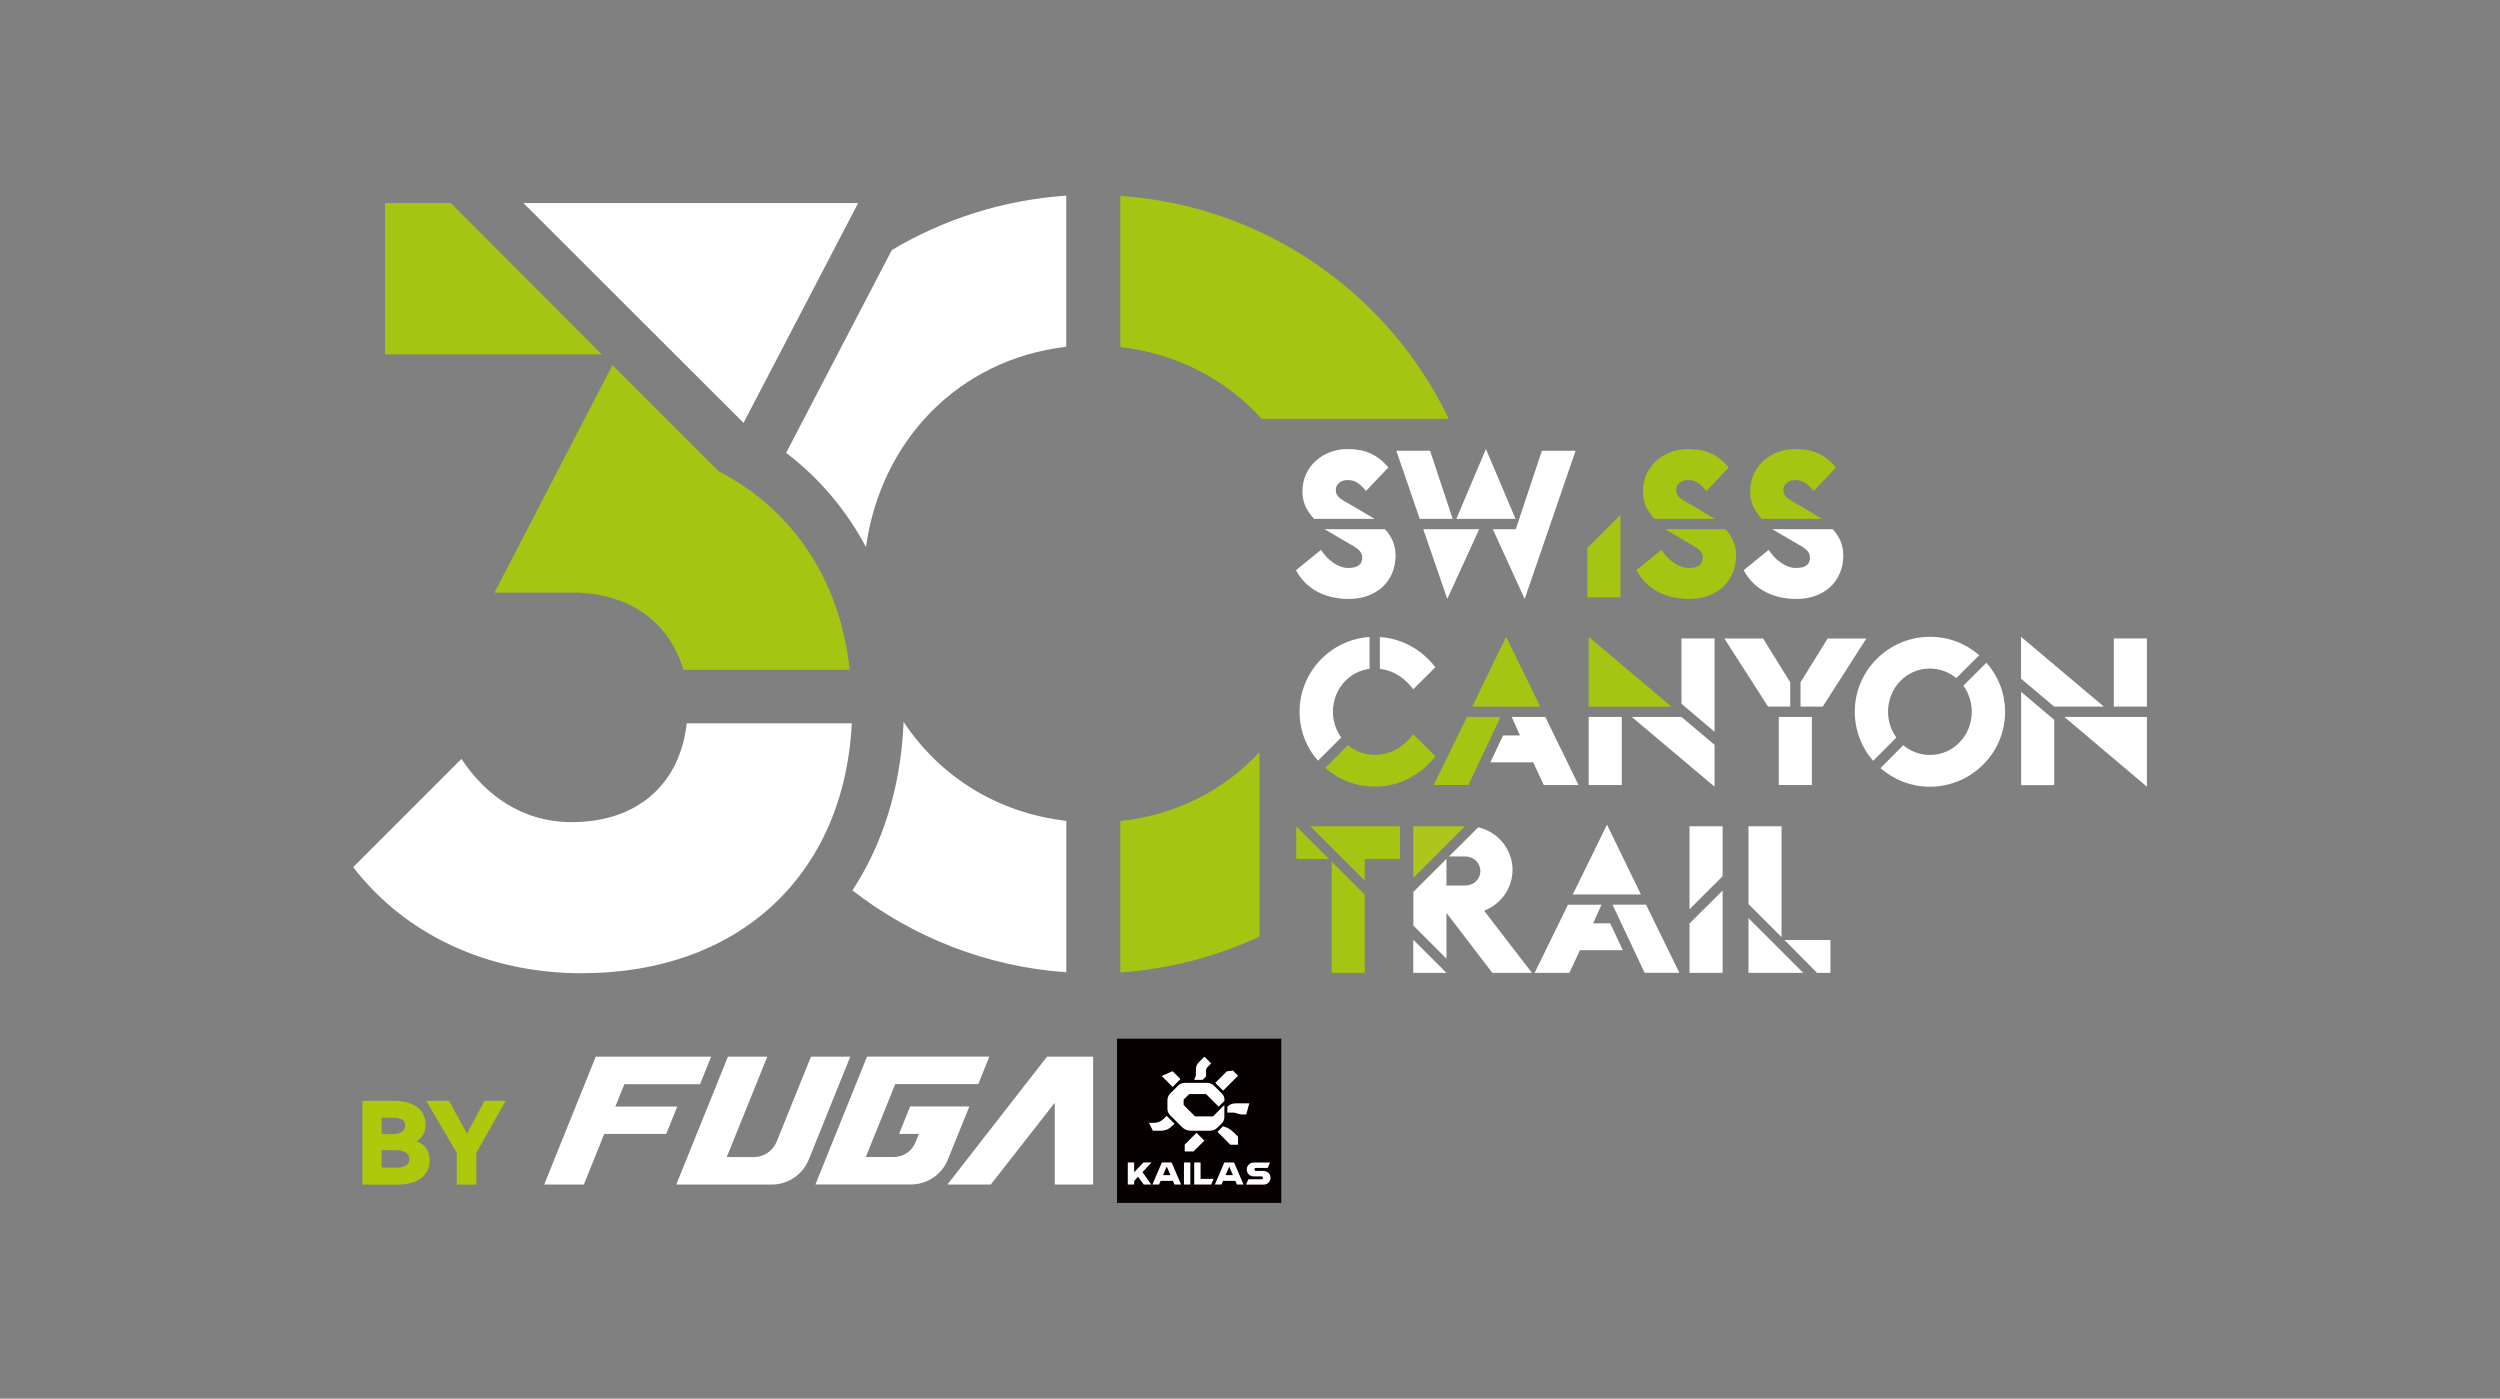 <?xml version="1.0" encoding="UTF-8"?>
<svg id="Colors" xmlns="http://www.w3.org/2000/svg" viewBox="0 0 297.73 166.57">
  <rect x="0" y="0" width="297.73" height="166.57" fill="#808080" stroke="none"/>
  <defs>
    <style>
      .cls-1, .cls-2 {
        fill: #fff;
      }

      .cls-1, .cls-3, .cls-4 {
        fill-rule: evenodd;
      }

      .cls-5 {
        fill: #070002;
      }

      .cls-6 {
        fill: #aec90b;
      }

      .cls-3 {
        fill: #a5c513;
      }

      .cls-4 {
        fill: #aec51b;
      }
    </style>
  </defs>
  <g>
    <path class="cls-3" d="M133.42,41.33c6.82.79,12.63,3.91,16.84,8.55h22.27c-7.08-14.85-21.89-25.39-39.11-26.55v18h0ZM149.99,89.58c-4.19,4.49-9.89,7.49-16.57,8.2v18.03c5.88-.41,11.47-1.9,16.57-4.28v-21.95Z"/>
    <path class="cls-1" d="M126.98,97.76c-8.33-.97-15.13-5.38-19.37-11.79l-.02.47c-.38,7.57-2.53,14.19-6.07,19.6,7.15,5.55,15.94,9.09,25.47,9.75v-18.03h0ZM103.13,65.16c1.74-12.62,10.97-22.36,23.85-23.86v-18c-7.53.51-14.6,2.81-20.77,6.48l-12.59,24.15c4.01,3.05,7.2,6.87,9.51,11.22Z"/>
    <path class="cls-3" d="M72.94,43.48l-14.05,27.09h9.2c6.77,0,11.62,3.44,13.29,9.2h19.81c-1.16-10.86-6.91-19.16-15.61-23.65l-12.64-12.64Z"/>
    <polygon class="cls-1" points="88.55 50.36 102.2 24.18 62.33 24.18 88.55 50.36"/>
    <polygon class="cls-3" points="53.68 24.18 45.85 24.18 45.85 42.21 71.67 42.21 53.68 24.18"/>
    <path class="cls-1" d="M69.36,115.9c18.54,0,31.18-11.62,32.08-29.76h-19.66c-.8,7.28-5.9,11.77-13.69,11.77-6.01,0-10.36-3.33-13.14-7.53l-12.89,12.89c6.12,7.93,15.82,12.64,27.3,12.64Z"/>
    <path class="cls-1" d="M156.49,61.79c-1.01-1.13-1.38-2.06-1.38-3.27,0-3.05,2.54-5.04,5.32-5.04,1.95,0,3.43.47,4.91,2.19l-2.66,2.8c-.89-1.08-1.43-1.3-2.24-1.3-.67,0-1.36.42-1.36,1.2,0,.91.84,1.18,2.37,2.09l2.24,1.33h-7.2ZM154.34,67.91l2.98-2.43c.76,1.2,2.02,2.16,3.23,2.16s1.68-.44,1.68-1.25-.64-1.13-2.05-1.94l-2.44-1.43h7.2c.86.96,1.26,1.92,1.26,3.12,0,3.15-2.32,5.19-5.57,5.19-2.81,0-5.08-1.16-6.29-3.42Z"/>
    <path class="cls-1" d="M183.62,53.68h4.02l-6.06,17.65-3.8-8.31h2.74l3.11-9.34h0ZM169.5,63.02h6.66l-3.8,8.31-2.86-8.31Z"/>
    <polygon class="cls-3" points="189.04 65.26 192.98 61.32 192.98 71.13 189.04 71.13 189.04 65.26"/>
    <path class="cls-3" d="M197.04,61.79c-1.01-1.13-1.38-2.06-1.38-3.27,0-3.05,2.54-5.04,5.32-5.04,1.95,0,3.43.47,4.9,2.19l-2.66,2.8c-.89-1.08-1.43-1.3-2.24-1.3-.67,0-1.36.42-1.36,1.2,0,.91.84,1.18,2.37,2.09l2.24,1.33h-7.2ZM194.89,67.91l2.98-2.43c.76,1.2,2.02,2.16,3.23,2.16s1.68-.44,1.68-1.25-.64-1.13-2.05-1.94l-2.44-1.43h7.2c.86.96,1.26,1.92,1.26,3.12,0,3.15-2.32,5.19-5.57,5.19-2.81,0-5.08-1.16-6.29-3.42Z"/>
    <path class="cls-1" d="M207.66,67.91l2.98-2.43c.76,1.2,2.02,2.16,3.23,2.16s1.68-.44,1.68-1.25-.64-1.13-2.05-1.94l-2.44-1.43h7.2c.86.96,1.26,1.92,1.26,3.12,0,3.15-2.32,5.19-5.57,5.19-2.81,0-5.08-1.16-6.29-3.42Z"/>
    <path class="cls-1" d="M164.33,75.87c2.74.17,5.08,1.6,6.61,3.59l-2.64,2.63c-.94-1.28-2.27-2.24-3.97-2.43v-3.79h0ZM156.96,90.59c-1.38-1.55-2.19-3.59-2.19-5.83,0-4.72,3.7-8.6,8.33-8.9v3.79c-2.51.32-4.36,2.51-4.36,5.11,0,1.16.37,2.21.99,3.07l-2.76,2.75Z"/>
    <polygon class="cls-1" points="181.02 87.59 180.03 85.38 184.03 85.38 187.99 93.49 183.85 93.49 182.6 90.79 177.49 90.79 179 87.59 181.02 87.59"/>
    <polygon class="cls-1" points="204.19 93.69 194.33 85.38 200.25 85.38 204.19 88.7 204.19 93.69"/>
    <path class="cls-1" d="M214.43,84.15v-2.9l3.23-5.21h4.61l-5.2,8.11h-2.64ZM211.84,85.38h3.94v8.11h-3.94v-8.11h0ZM213.2,84.15h-2.64l-5.2-8.11h4.61l3.23,5.21v2.9Z"/>
    <path class="cls-1" d="M226.66,88.75c.86.71,1.95,1.16,3.18,1.16,2.83,0,4.98-2.34,4.98-5.14,0-1.16-.37-2.24-.99-3.12l2.74-2.73c1.38,1.57,2.22,3.61,2.22,5.85,0,4.92-4.02,8.92-8.95,8.92-2.27,0-4.31-.84-5.89-2.21l2.71-2.73h0ZM232.97,80.76l2.74-2.73c-1.58-1.38-3.62-2.19-5.87-2.19-4.93,0-8.95,4.01-8.95,8.92,0,2.21.81,4.28,2.19,5.85l2.76-2.78c-.62-.84-.99-1.92-.99-3.07,0-2.8,2.14-5.14,4.98-5.14,1.21,0,2.29.44,3.13,1.13Z"/>
    <path class="cls-1" d="M251.74,76.04h3.94v8.11h-3.94v-8.11h0ZM255.68,85.38v8.31l-9.83-8.31h9.83ZM244.64,85.73v7.77h-3.94v-11.11l3.94,3.34Z"/>
    <path class="cls-1" d="M172.26,102.29v3.17h2.22c1.06,0,1.82-.76,1.82-1.72s-.76-1.74-1.82-1.74h-1.92l3.48-3.47c2.34.52,4.09,2.61,4.09,5.06,0,2.19-1.36,4.08-3.38,4.87l5.69,7.4h-4.71l-5.42-7.08h-.05v5.38l-3.94-3.93v-4.01l3.94-3.93Z"/>
    <path class="cls-1" d="M192.04,107.74h3.99l3.97,8.11h-4.14l-3.82-8.11h0ZM187.31,106.52l4.07-8.31,4.04,8.31h-8.11ZM191.75,109.96h-2.02l.99-2.21h-3.99l-3.97,8.11h4.14l1.26-2.7h5.1l-1.5-3.2Z"/>
    <path class="cls-1" d="M212.52,111.95h5.47v3.91h-1.6l-3.87-3.91h0ZM214.76,115.86l-6.53-6.51v6.51h6.53ZM208.23,107.67v-9.27h3.94v13.2l-3.94-3.93Z"/>
    <polygon class="cls-3" points="174.88 93.49 170.74 93.49 174.71 85.38 178.7 85.38 174.88 93.49"/>
    <polygon class="cls-3" points="175.33 84.15 179.37 75.84 183.43 84.15 175.33 84.15"/>
    <path class="cls-3" d="M209.81,61.79c-1.01-1.13-1.38-2.06-1.38-3.27,0-3.05,2.54-5.04,5.32-5.04,1.95,0,3.43.47,4.9,2.19l-2.66,2.8c-.89-1.08-1.43-1.3-2.24-1.3-.67,0-1.36.42-1.36,1.2,0,.91.84,1.18,2.37,2.09l2.24,1.33h-7.2Z"/>
    <polygon class="cls-3" points="189.2 84.15 189.2 75.84 199.04 84.15 189.2 84.15"/>
    <polygon class="cls-1" points="240.69 75.84 250.55 84.15 244.64 84.15 240.69 80.83 240.69 75.84"/>
    <polygon class="cls-1" points="169.08 61.79 166.29 53.68 170.31 53.68 173 61.79 169.08 61.79"/>
    <polygon class="cls-1" points="173.44 61.79 176.96 53.48 180.49 61.79 173.44 61.79"/>
    <path class="cls-1" d="M201.21,109.98l3.94-3.93v9.81h-3.94v-5.87h0ZM201.21,108.28l3.94-3.93v-5.95h-3.94v9.88Z"/>
    <polygon class="cls-4" points="168.31 98.4 174.47 98.4 168.31 104.55 168.31 98.4"/>
    <path class="cls-3" d="M162.53,115.86h-3.94v-13.25l3.94,3.93v9.32h0ZM166.72,98.4h-10.67l6.48,6.47v-2.58h4.19v-3.88h0ZM154.37,102.29v-3.88l3.89,3.88h-3.89Z"/>
    <polygon class="cls-1" points="200.25 83.81 200.25 76.04 204.19 76.04 204.19 87.15 200.25 83.81"/>
    <path class="cls-3" d="M157.82,91.45l2.71-2.7c.86.71,1.95,1.15,3.18,1.15,2,0,3.52-1.03,4.59-2.46l2.64,2.63c-1.65,2.14-4.22,3.61-7.22,3.61-2.24,0-4.34-.84-5.89-2.24Z"/>
    <rect class="cls-2" x="189.2" y="85.38" width="3.94" height="8.11"/>
    <polygon class="cls-1" points="172.26 115.86 168.31 115.86 168.31 111.92 172.26 115.86"/>
  </g>
  <rect class="cls-5" x="133.03" y="123.7" width="19.56" height="19.56"/>
  <polygon class="cls-2" points="142.98 138.44 142.22 138.44 142.22 141.07 144.24 141.07 144.53 140.39 142.98 140.39 142.98 138.44"/>
  <polygon class="cls-2" points="117.99 141.07 125.61 131.33 125.61 141.07 130.18 141.07 130.18 125.84 124.69 125.84 112.83 141.07 117.99 141.07"/>
  <path class="cls-2" d="M150.51,139.45h-.94c-.1,0-.18-.08-.18-.18,0-.1.08-.18.18-.18h1.23s.18,0,.18,0l.26-.64h-1.94c-.46,0-.82.37-.82.83,0,.46.37.82.82.82h.94c.09,0,.17.07.17.17s-.07.17-.17.17h-1.15s-.42,0-.42,0l-.28.64h.38s1.73,0,1.73,0c.45,0,.81-.36.81-.81,0-.45-.36-.81-.81-.81"/>
  <rect class="cls-2" x="141" y="138.44" width=".76" height="2.63"/>
  <path class="cls-2" d="M139.16,138.44h-.79l-1.13,2.63h.79l.19-.44h1.46s.19.44.19.44h.79l-1.13-2.63h-.37ZM138.51,139.95l.44-1.02.44,1.02h-.88Z"/>
  <path class="cls-2" d="M146.6,138.44h-.79l-1.13,2.63h.79l.19-.44h1.46s.19.44.19.44h.79l-1.13-2.63h-.37ZM145.95,139.95l.44-1.02.44,1.02h-.88Z"/>
  <polygon class="cls-2" points="136.18 138.44 135.07 139.6 135.07 138.44 134.31 138.44 134.31 141.07 135.07 141.07 135.07 140.64 135.53 140.14 136.21 141.07 137.11 141.07 136.06 139.59 137.14 138.44 136.18 138.44"/>
  <polygon class="cls-2" points="140.58 128.51 140.36 128.28 139.64 127.57 138.35 128.14 139.65 129.44 140.58 128.51"/>
  <path class="cls-2" d="M145.65,134.13l-.66.66,1.54,1.54h.91v-.96l-.5-.5c-.36-.36-.8-.61-1.29-.74"/>
  <path class="cls-2" d="M143.63,128.19v-.7c0-.15.06-.3.17-.41l.44-.44-.8-.8-.68.68c-.22.22-.34.51-.34.82v.75l-.2.51h1l.42-.42Z"/>
  <polygon class="cls-2" points="147.44 128.11 146.83 127.5 146.1 127.59 144.73 128.96 145.66 129.89 147.44 128.11"/>
  <path class="cls-2" d="M148.42,132.72l.36-1.32h-1.65c-.36,0-.71.14-.96.4v.7h.67c.18,0,.36.04.52.11.16.07.34.11.52.11h.54Z"/>
  <path class="cls-2" d="M138.28,134.66c.48,0,.94-.19,1.28-.53l.31-.31-.93-.93-.35.35c-.31.31-.72.48-1.15.48h-.61l.47.94h.99Z"/>
  <polygon class="cls-2" points="142.49 134.91 141.09 136.31 141.09 137.13 142.13 137.13 143.43 135.84 142.49 134.91"/>
  <path class="cls-2" d="M144.09,134.66c.34,0,.66-.13.9-.37l.52-.52c.19-.19.3-.46.3-.73v-1.44l-1.35,1.35h-2.14l-1.36-1.36v-.63l.67-.67h2l1.5,1.5.69-.69h0v-.16c0-.26-.1-.51-.29-.69l-.95-.95c-.22-.22-.51-.34-.82-.34h-2.67c-.29,0-.57.12-.78.32l-.95.95c-.21.21-.33.5-.33.8v1.01c0,.29.11.56.32.77.38.38,1,1,1.42,1.42.28.28.65.43,1.05.43.65,0,1.66,0,2.27,0"/>
  <polygon class="cls-2" points="73.28 131.78 74.36 129.12 83.37 129.12 84.69 125.84 70.95 125.84 64.81 141.07 69.53 141.07 71.96 135.04 79.34 135.04 80.66 131.78 73.28 131.78"/>
  <path class="cls-2" d="M96.58,125.84l-4.08,10.11c-.45,1.12-1.53,1.85-2.74,1.85h-3.21l4.83-11.96h-4.69l-6.15,15.23h11.38c1.93,0,3.66-1.17,4.39-2.96l4.95-12.27h-4.68Z"/>
  <path class="cls-2" d="M114.12,135.04l1.32-3.27h-7.05l-1.32,3.27h2.36l-.42,1.03c-.42,1.04-1.43,1.72-2.56,1.72h-3.34l3.51-8.69h9.89l1.32-3.27h-14.57l-6.15,15.23h11.38c1.93,0,3.67-1.17,4.39-2.96l1.24-3.07h0Z"/>
  <g>
    <path class="cls-6" d="M51.17,138.18c0,.91-.34,1.62-1.02,2.13-.68.51-1.62.77-2.81.77h-4.17v-9.98h3.83c1.07,0,1.95.24,2.64.72s1.04,1.18,1.04,2.1-.35,1.55-1.06,1.99c1.04.42,1.55,1.17,1.55,2.26ZM45.45,133.11v1.96h1.36c.44,0,.8-.1,1.06-.29.26-.19.4-.45.4-.76,0-.3-.13-.53-.38-.68-.25-.15-.61-.23-1.08-.23h-1.36ZM47.21,139.06c.49,0,.87-.09,1.14-.27.27-.18.41-.43.41-.76s-.14-.58-.42-.77c-.28-.19-.66-.28-1.15-.28h-1.74v2.07h1.76Z"/>
    <path class="cls-6" d="M55.62,135l2.09-3.9h2.51l-3.49,6.19v3.79h-2.33v-3.78l-3.64-6.2h2.71l2.15,3.9Z"/>
  </g>
</svg>